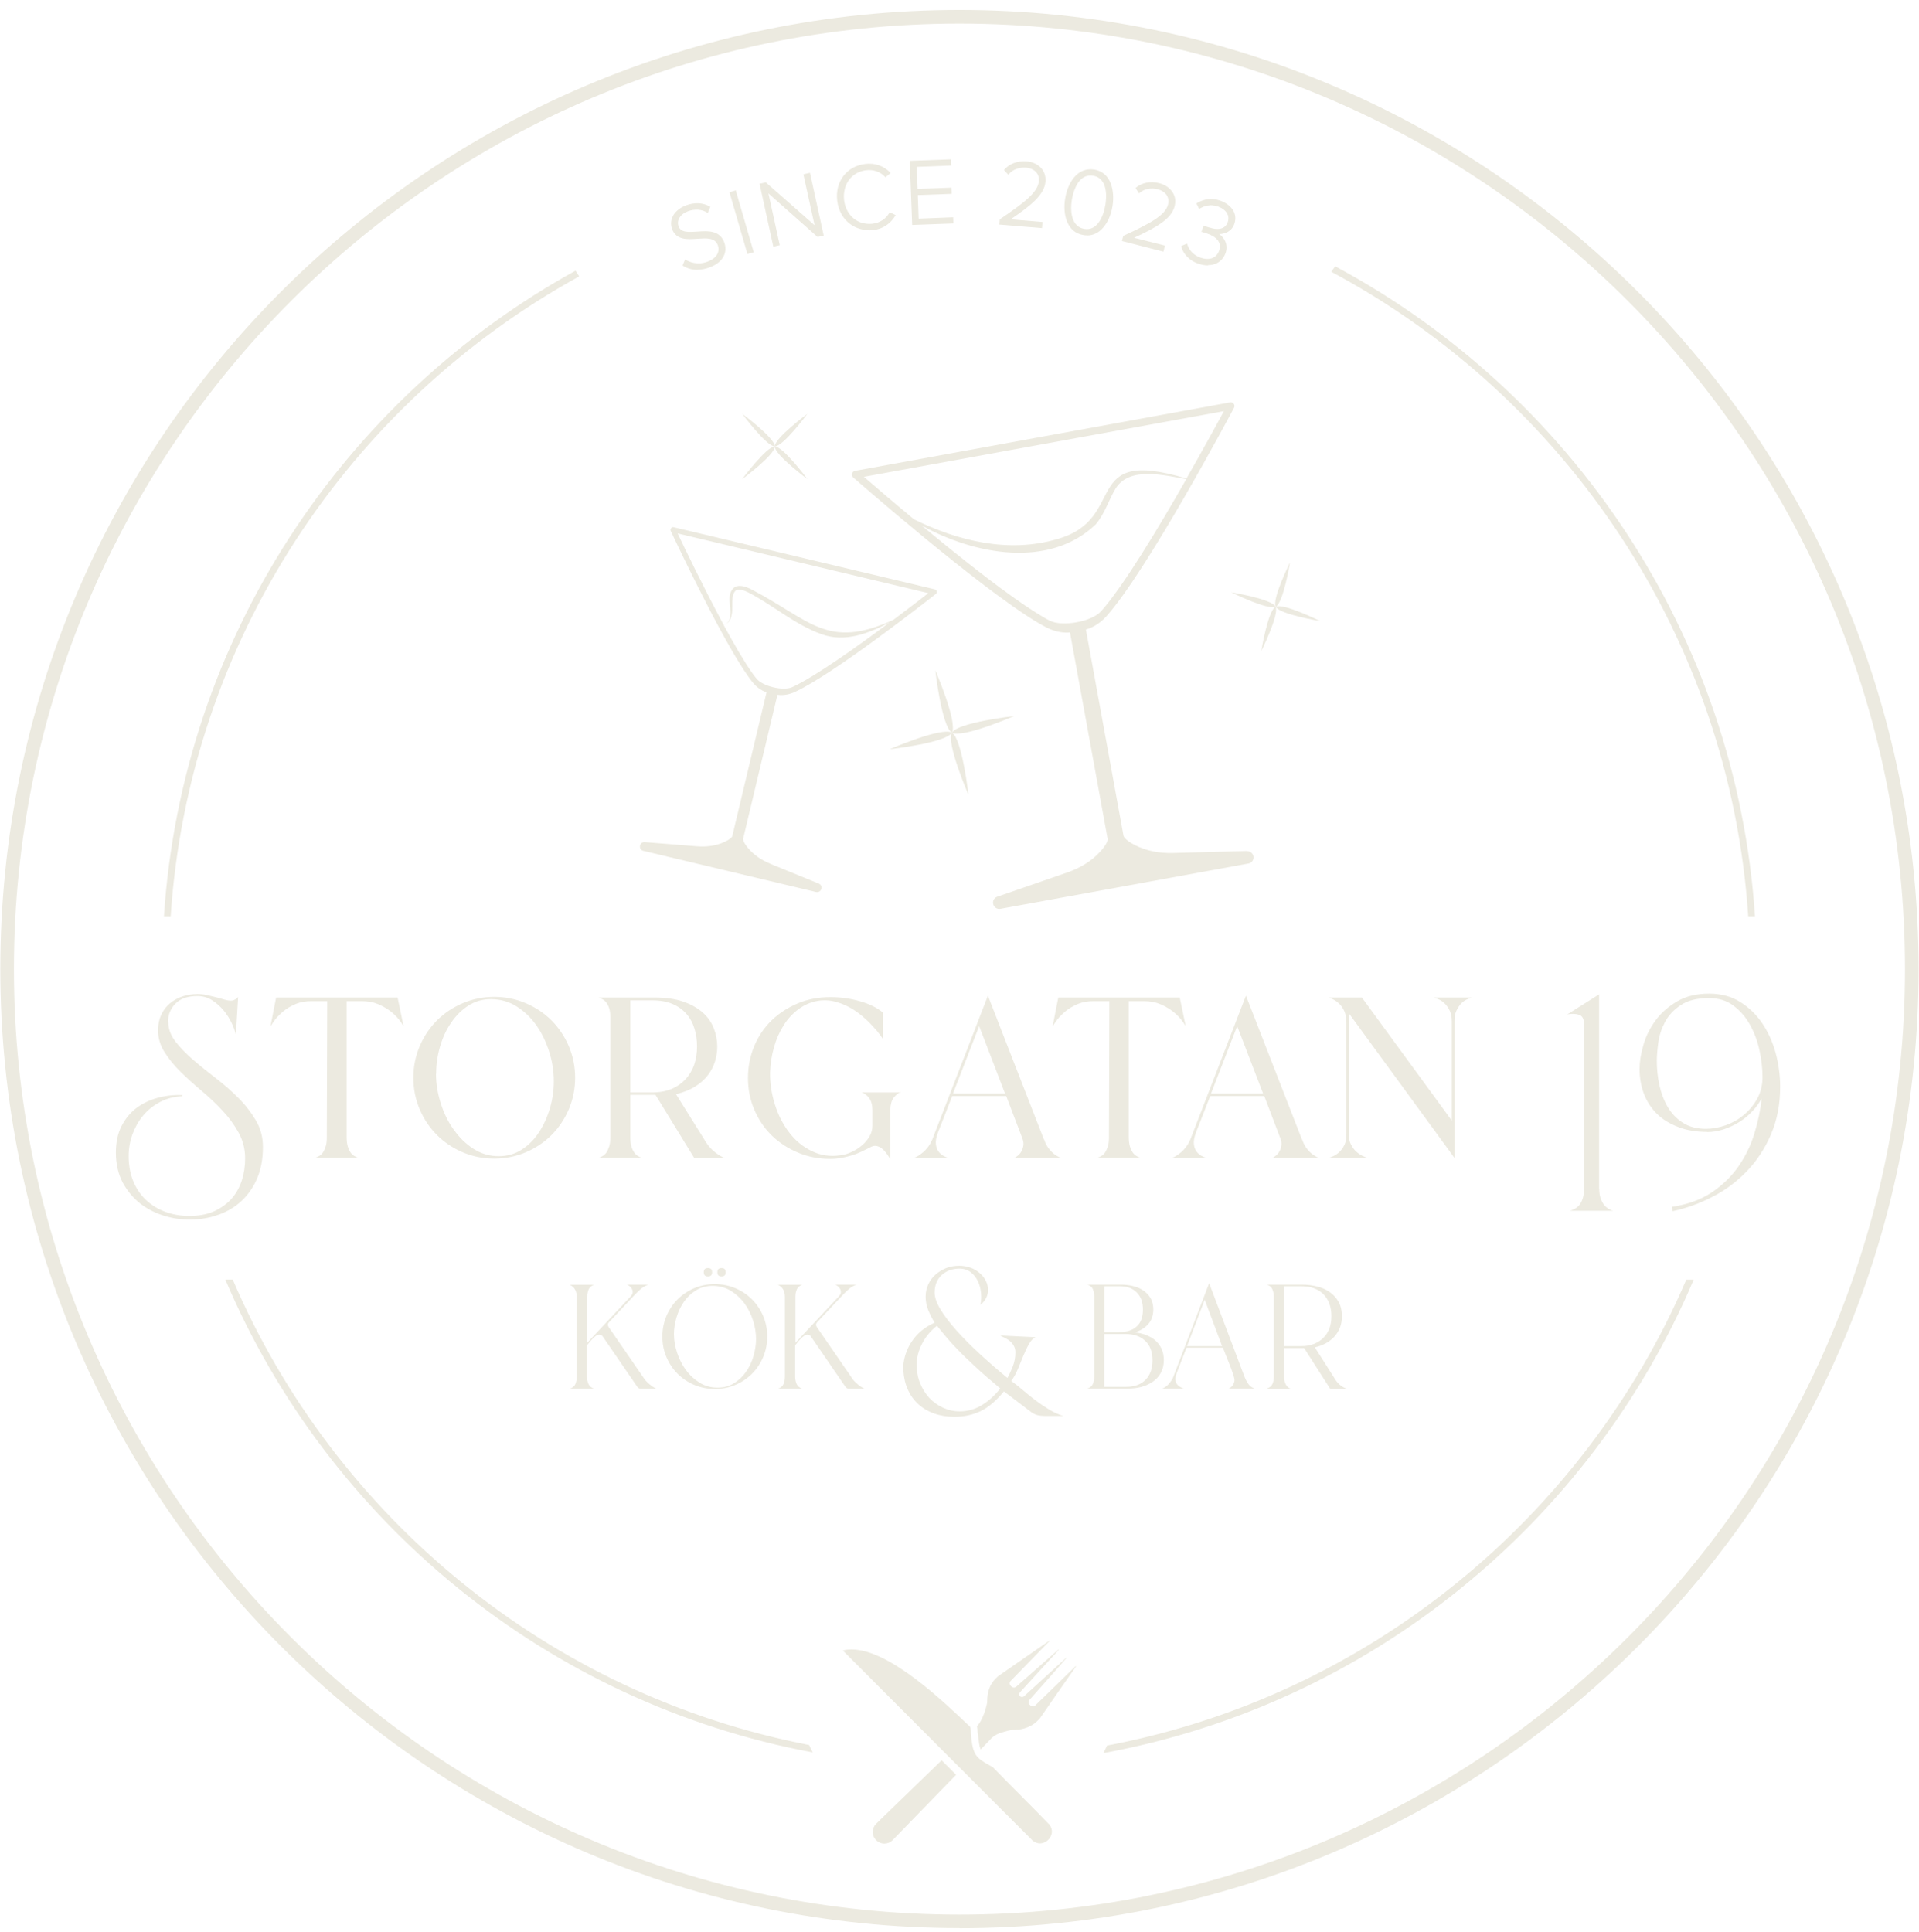 <svg width="147" height="148" viewBox="0 0 147 148" fill="none" xmlns="http://www.w3.org/2000/svg">
<path d="M73.496 147.699C32.986 147.699 0.023 114.737 0.023 74.226C0.023 33.715 32.986 0.764 73.496 0.764C114.007 0.764 146.969 33.726 146.969 74.237C146.969 114.747 114.007 147.709 73.496 147.709V147.699ZM73.496 1.807C33.564 1.807 1.066 34.294 1.066 74.237C1.066 114.179 33.553 146.666 73.496 146.666C113.439 146.666 145.926 114.179 145.926 74.237C145.926 34.294 113.439 1.807 73.496 1.807Z" fill="#ECEAE0"/>
<path d="M74.908 132.798C74.929 132.984 74.95 133.169 74.981 133.355V133.386C75.011 133.665 75.053 133.861 75.125 134.016L75.9 133.211C76.199 132.911 75.507 133.603 75.807 133.304C76.013 133.056 76.282 132.88 76.581 132.767C76.994 132.643 77.345 132.509 77.769 132.509C78.388 132.509 79.101 132.24 79.524 131.775C79.576 131.734 79.689 131.59 79.689 131.59C80.175 130.887 81.961 128.306 82.426 127.655V127.624L82.364 127.665L79.287 130.66C79.142 130.774 78.977 130.712 78.863 130.578C78.76 130.474 78.76 130.319 78.863 130.216C79.276 129.762 81.269 127.5 81.713 126.994L81.693 126.974L78.46 129.927C78.368 130.02 78.233 130.02 78.13 129.948C78.058 129.844 78.058 129.71 78.151 129.617L81.104 126.385C81.104 126.385 81.084 126.364 81.073 126.364C80.557 126.819 78.316 128.791 77.851 129.204C77.748 129.297 77.593 129.297 77.49 129.204C77.356 129.101 77.283 128.936 77.407 128.781L80.402 125.703L80.443 125.662H80.412C79.782 126.096 77.17 127.913 76.478 128.388C76.478 128.388 76.333 128.512 76.292 128.564C75.796 129.018 75.621 129.689 75.621 130.34C75.621 130.371 75.621 130.392 75.621 130.423C75.528 130.898 75.259 131.796 74.867 132.199L74.836 132.23C74.877 132.385 74.888 132.56 74.888 132.736C74.888 132.767 74.888 132.798 74.888 132.818L74.908 132.798Z" fill="#ECEAE0"/>
<path d="M72.123 134.853L67.125 139.696C67.125 139.696 67.125 139.696 67.115 139.707C66.764 140.058 66.764 140.615 67.115 140.966C67.466 141.317 68.024 141.317 68.375 140.966C68.375 140.966 68.375 140.956 68.385 140.956L73.239 135.958L72.949 135.669L72.123 134.843V134.853Z" fill="#ECEAE0"/>
<path d="M80.3 139.695C80.3 139.695 80.3 139.695 80.3 139.685C78.989 138.322 77.378 136.742 76.056 135.379C75.096 134.821 74.59 134.666 74.445 133.427C74.414 133.231 74.393 133.035 74.373 132.839C74.373 132.735 74.373 132.353 74.311 132.281C72.411 130.484 68.177 126.354 65.234 126.354C64.996 126.354 64.779 126.374 64.562 126.436C64.562 126.436 69.22 131.114 72.101 133.995L73.361 135.255C74.362 136.257 78.39 140.294 79.04 140.934C79.04 140.934 79.04 140.934 79.04 140.945C79.236 141.131 79.453 141.213 79.66 141.213C80.352 141.213 80.94 140.325 80.31 139.685L80.3 139.695Z" fill="#ECEAE0"/>
<path d="M45.533 98.41C45.316 98.482 45.172 98.596 45.099 98.761C45.027 98.927 44.986 99.112 44.986 99.319V102.861L48.311 99.309C48.352 99.257 48.393 99.205 48.424 99.154C48.455 99.102 48.466 99.04 48.466 98.968C48.466 98.844 48.414 98.72 48.321 98.617C48.228 98.513 48.125 98.441 48.011 98.41H49.674C49.457 98.482 49.25 98.596 49.054 98.772C48.858 98.947 48.693 99.112 48.538 99.278L46.648 101.291C46.596 101.343 46.566 101.405 46.566 101.487C46.566 101.539 46.586 101.601 46.627 101.663L49.343 105.608C49.385 105.68 49.447 105.752 49.529 105.835C49.612 105.918 49.694 105.99 49.777 106.062C49.86 106.134 49.953 106.196 50.046 106.258C50.139 106.32 50.221 106.362 50.304 106.382H49.075C48.972 106.382 48.889 106.331 48.817 106.238L46.173 102.386C46.111 102.283 46.018 102.241 45.884 102.241C45.812 102.241 45.739 102.272 45.647 102.334C45.553 102.396 45.471 102.479 45.388 102.561C45.306 102.644 45.223 102.737 45.151 102.83C45.078 102.923 45.017 102.995 44.965 103.047V105.453C44.965 105.67 45.006 105.856 45.078 106.021C45.151 106.186 45.295 106.31 45.512 106.382H43.643C43.86 106.31 44.005 106.196 44.077 106.021C44.149 105.845 44.18 105.659 44.18 105.453V99.329C44.18 99.236 44.17 99.143 44.149 99.05C44.129 98.957 44.097 98.865 44.046 98.782C44.005 98.699 43.943 98.627 43.87 98.565C43.798 98.503 43.726 98.451 43.633 98.421H45.502L45.533 98.41Z" fill="#ECEAE0"/>
<path d="M50.738 102.386C50.738 101.829 50.842 101.313 51.048 100.817C51.255 100.332 51.544 99.898 51.905 99.536C52.267 99.175 52.7 98.886 53.186 98.679C53.671 98.473 54.198 98.37 54.755 98.37C55.313 98.37 55.829 98.473 56.325 98.679C56.81 98.886 57.244 99.175 57.605 99.536C57.967 99.898 58.256 100.332 58.462 100.817C58.669 101.302 58.772 101.829 58.772 102.386C58.772 102.944 58.669 103.46 58.462 103.956C58.256 104.441 57.967 104.875 57.605 105.237C57.244 105.598 56.81 105.887 56.325 106.094C55.84 106.3 55.313 106.403 54.755 106.403C54.198 106.403 53.681 106.3 53.186 106.094C52.7 105.887 52.267 105.598 51.905 105.237C51.544 104.875 51.255 104.441 51.048 103.956C50.842 103.471 50.738 102.944 50.738 102.386ZM54.972 106.3C55.447 106.3 55.87 106.187 56.232 105.959C56.593 105.732 56.903 105.443 57.151 105.082C57.399 104.72 57.595 104.318 57.719 103.884C57.843 103.44 57.915 103.016 57.915 102.593C57.915 102.128 57.843 101.653 57.688 101.168C57.533 100.683 57.316 100.239 57.027 99.846C56.738 99.454 56.387 99.134 55.974 98.876C55.561 98.628 55.096 98.504 54.58 98.504C54.105 98.504 53.692 98.617 53.32 98.844C52.948 99.072 52.638 99.361 52.391 99.722C52.143 100.084 51.947 100.486 51.823 100.92C51.699 101.354 51.626 101.788 51.626 102.201C51.626 102.655 51.709 103.13 51.864 103.615C52.019 104.101 52.246 104.545 52.535 104.937C52.824 105.34 53.175 105.66 53.588 105.918C54.001 106.176 54.456 106.3 54.962 106.3H54.972ZM53.908 97.461C53.908 97.244 54.012 97.141 54.229 97.141C54.446 97.141 54.549 97.244 54.549 97.461C54.549 97.678 54.446 97.781 54.229 97.781C54.012 97.781 53.908 97.678 53.908 97.461ZM55.272 97.141C55.489 97.141 55.592 97.244 55.592 97.461C55.592 97.678 55.489 97.781 55.272 97.781C55.055 97.781 54.952 97.678 54.952 97.461C54.952 97.244 55.055 97.141 55.272 97.141Z" fill="#ECEAE0"/>
<path d="M61.478 98.41C61.261 98.482 61.117 98.596 61.044 98.761C60.972 98.927 60.931 99.112 60.931 99.319V102.861L64.256 99.309C64.297 99.257 64.339 99.205 64.37 99.154C64.401 99.102 64.411 99.04 64.411 98.968C64.411 98.844 64.359 98.72 64.266 98.617C64.173 98.513 64.07 98.441 63.956 98.41H65.619C65.402 98.482 65.196 98.596 64.999 98.772C64.803 98.947 64.638 99.112 64.483 99.278L62.593 101.291C62.542 101.343 62.511 101.405 62.511 101.487C62.511 101.539 62.532 101.601 62.573 101.663L65.289 105.608C65.33 105.68 65.392 105.752 65.475 105.835C65.557 105.918 65.64 105.99 65.722 106.062C65.805 106.134 65.898 106.196 65.991 106.258C66.084 106.32 66.166 106.362 66.249 106.382H65.02C64.917 106.382 64.834 106.331 64.762 106.238L62.118 102.386C62.056 102.283 61.964 102.241 61.829 102.241C61.757 102.241 61.685 102.272 61.592 102.334C61.499 102.396 61.416 102.479 61.334 102.561C61.251 102.644 61.168 102.737 61.096 102.83C61.024 102.923 60.962 102.995 60.91 103.047V105.453C60.91 105.67 60.952 105.856 61.024 106.021C61.096 106.186 61.241 106.31 61.458 106.382H59.589C59.805 106.31 59.95 106.196 60.022 106.021C60.094 105.845 60.125 105.659 60.125 105.453V99.329C60.125 99.236 60.115 99.143 60.094 99.05C60.074 98.957 60.043 98.865 59.991 98.782C59.95 98.699 59.888 98.627 59.816 98.565C59.743 98.503 59.671 98.451 59.578 98.421H61.447L61.478 98.41Z" fill="#ECEAE0"/>
<path d="M69.18 104.958C69.18 104.162 69.397 103.45 69.82 102.799C70.243 102.149 70.842 101.653 71.596 101.323C71.421 101.054 71.266 100.744 71.121 100.404C70.977 100.063 70.904 99.701 70.904 99.319C70.904 98.978 70.977 98.669 71.111 98.38C71.245 98.09 71.431 97.843 71.668 97.636C71.906 97.43 72.174 97.264 72.484 97.14C72.794 97.016 73.135 96.965 73.496 96.965C73.785 96.965 74.064 97.016 74.333 97.109C74.601 97.202 74.828 97.337 75.035 97.512C75.241 97.688 75.396 97.874 75.51 98.111C75.634 98.338 75.685 98.576 75.685 98.824C75.685 99.02 75.644 99.216 75.551 99.412C75.458 99.608 75.314 99.784 75.107 99.949C75.159 99.67 75.179 99.371 75.148 99.051C75.117 98.731 75.045 98.431 74.911 98.152C74.777 97.874 74.601 97.646 74.364 97.46C74.126 97.275 73.837 97.182 73.496 97.182C72.959 97.182 72.505 97.347 72.143 97.667C71.782 97.998 71.596 98.442 71.596 99.02C71.596 99.392 71.751 99.825 72.05 100.321C72.35 100.817 72.763 101.354 73.279 101.932C73.796 102.51 74.384 103.099 75.055 103.718C75.727 104.338 76.429 104.947 77.172 105.556C77.307 105.329 77.43 105.04 77.575 104.699C77.709 104.359 77.782 103.997 77.782 103.615C77.782 103.429 77.751 103.264 77.678 103.13C77.606 102.985 77.513 102.872 77.4 102.768C77.286 102.665 77.162 102.582 77.017 102.51C76.873 102.438 76.739 102.376 76.615 102.304L79.331 102.438C79.134 102.52 78.959 102.706 78.814 102.975C78.659 103.243 78.515 103.553 78.381 103.884C78.246 104.224 78.102 104.565 77.957 104.906C77.813 105.257 77.647 105.546 77.462 105.784C77.771 106.011 78.091 106.259 78.401 106.527C78.711 106.796 79.031 107.054 79.362 107.302C79.692 107.549 80.033 107.777 80.374 107.983C80.714 108.19 81.076 108.355 81.448 108.469H80.012C79.837 108.469 79.671 108.448 79.506 108.417C79.341 108.376 79.176 108.303 79 108.179L76.904 106.589C76.315 107.302 75.727 107.808 75.128 108.097C74.529 108.386 73.858 108.53 73.114 108.53C72.536 108.53 72.019 108.448 71.555 108.283C71.09 108.117 70.687 107.88 70.347 107.57C70.006 107.26 69.737 106.889 69.541 106.455C69.345 106.021 69.231 105.536 69.2 104.989L69.18 104.958ZM70.223 104.586C70.223 105.071 70.305 105.536 70.481 105.959C70.656 106.393 70.894 106.765 71.183 107.085C71.483 107.405 71.834 107.653 72.236 107.839C72.639 108.024 73.062 108.117 73.517 108.117C74.126 108.117 74.684 107.963 75.21 107.642C75.737 107.322 76.202 106.899 76.625 106.362C75.882 105.742 75.241 105.195 74.715 104.699C74.188 104.214 73.734 103.78 73.362 103.388C72.99 103.006 72.68 102.665 72.433 102.366C72.185 102.066 71.968 101.798 71.772 101.56C71.286 101.942 70.904 102.397 70.625 102.944C70.347 103.491 70.212 104.028 70.212 104.586H70.223Z" fill="#ECEAE0"/>
<path d="M83.285 106.372C83.502 106.31 83.647 106.186 83.719 106.01C83.791 105.825 83.822 105.639 83.822 105.442V99.319C83.822 99.123 83.781 98.937 83.719 98.761C83.647 98.586 83.502 98.472 83.285 98.41H85.867C86.166 98.41 86.466 98.441 86.765 98.513C87.065 98.586 87.323 98.689 87.56 98.844C87.798 98.999 87.984 99.195 88.128 99.433C88.273 99.67 88.345 99.969 88.345 100.321C88.345 100.765 88.211 101.147 87.942 101.446C87.674 101.746 87.333 101.952 86.91 102.066C87.219 102.097 87.509 102.159 87.777 102.262C88.046 102.365 88.283 102.499 88.49 102.675C88.696 102.851 88.851 103.067 88.975 103.315C89.089 103.573 89.151 103.863 89.151 104.193C89.151 104.585 89.068 104.906 88.913 105.184C88.758 105.463 88.552 105.68 88.293 105.856C88.035 106.031 87.746 106.155 87.426 106.248C87.096 106.331 86.765 106.372 86.424 106.372H83.285ZM85.763 102.045C86.321 102.045 86.755 101.901 87.075 101.611C87.395 101.322 87.55 100.889 87.55 100.321C87.55 99.753 87.395 99.34 87.085 99.019C86.775 98.699 86.352 98.534 85.794 98.534H84.597V102.055H85.753L85.763 102.045ZM84.597 106.238H86.28C86.92 106.238 87.405 106.052 87.757 105.69C88.108 105.329 88.283 104.833 88.283 104.203C88.283 103.573 88.097 103.057 87.725 102.716C87.354 102.365 86.848 102.19 86.207 102.19H84.586V106.238H84.597Z" fill="#ECEAE0"/>
<path d="M89.03 106.372C89.205 106.31 89.371 106.197 89.525 106.021C89.68 105.846 89.794 105.68 89.866 105.505L92.624 98.297L95.339 105.484C95.412 105.67 95.504 105.846 95.629 106.021C95.752 106.197 95.918 106.31 96.114 106.372H94.111C94.234 106.331 94.348 106.238 94.431 106.114C94.513 105.99 94.565 105.856 94.565 105.711C94.565 105.629 94.523 105.474 94.451 105.247C94.379 105.019 94.286 104.772 94.183 104.513C94.079 104.255 93.976 103.997 93.883 103.76C93.79 103.522 93.718 103.347 93.677 103.243H90.889L90.145 105.164C90.114 105.236 90.094 105.319 90.073 105.401C90.052 105.484 90.042 105.567 90.042 105.649C90.042 105.846 90.104 106 90.228 106.114C90.352 106.228 90.507 106.321 90.682 106.372H89.019H89.03ZM93.615 103.119L92.283 99.567L90.93 103.119H93.615Z" fill="#ECEAE0"/>
<path d="M97.042 106.372C97.258 106.3 97.403 106.186 97.475 106.01C97.548 105.835 97.579 105.649 97.579 105.442V99.319C97.579 99.123 97.537 98.937 97.465 98.761C97.393 98.586 97.248 98.472 97.031 98.41H99.727C100.119 98.41 100.491 98.451 100.862 98.544C101.234 98.627 101.554 98.772 101.843 98.968C102.133 99.164 102.36 99.412 102.535 99.722C102.711 100.031 102.793 100.403 102.793 100.847C102.793 101.167 102.742 101.456 102.639 101.715C102.535 101.973 102.38 102.21 102.205 102.407C102.019 102.603 101.792 102.768 101.544 102.912C101.286 103.047 101.007 103.15 100.718 103.212L102.329 105.742C102.432 105.897 102.556 106.021 102.7 106.134C102.845 106.248 103.01 106.331 103.176 106.403H101.905L99.902 103.274H98.363V105.494C98.363 105.69 98.405 105.876 98.487 106.041C98.57 106.217 98.704 106.331 98.911 106.403H97.042V106.372ZM98.363 103.119H99.695C100.047 103.119 100.356 103.067 100.646 102.954C100.924 102.84 101.162 102.696 101.368 102.489C101.575 102.293 101.719 102.055 101.833 101.777C101.936 101.498 101.988 101.178 101.988 100.827C101.988 100.114 101.781 99.556 101.379 99.143C100.976 98.741 100.408 98.534 99.695 98.534H98.363V103.109V103.119Z" fill="#ECEAE0"/>
<path d="M12.892 78.274C12.892 78.8 13.068 79.296 13.429 79.771C13.79 80.236 14.234 80.701 14.771 81.165C15.308 81.63 15.887 82.094 16.517 82.58C17.146 83.055 17.725 83.571 18.262 84.108C18.799 84.645 19.243 85.223 19.604 85.833C19.966 86.452 20.141 87.124 20.141 87.857C20.141 88.796 19.986 89.602 19.687 90.294C19.387 90.986 18.985 91.543 18.499 91.998C18.014 92.452 17.456 92.782 16.837 93.02C16.217 93.247 15.587 93.381 14.957 93.412C14.183 93.464 13.439 93.381 12.706 93.175C11.983 92.968 11.333 92.648 10.765 92.215C10.197 91.77 9.742 91.223 9.391 90.573C9.051 89.912 8.875 89.158 8.875 88.29C8.875 87.506 9.02 86.834 9.309 86.266C9.598 85.698 9.98 85.234 10.445 84.883C10.909 84.532 11.467 84.263 12.076 84.098C12.685 83.933 13.315 83.86 13.966 83.891L13.945 83.974C13.315 84.005 12.747 84.16 12.241 84.428C11.735 84.697 11.312 85.038 10.961 85.461C10.61 85.884 10.341 86.359 10.145 86.896C9.949 87.433 9.856 87.981 9.856 88.559C9.856 89.323 9.99 89.994 10.248 90.583C10.507 91.171 10.868 91.657 11.312 92.039C11.756 92.421 12.272 92.71 12.851 92.896C13.429 93.082 14.038 93.165 14.689 93.144C15.391 93.123 16 92.989 16.506 92.741C17.012 92.493 17.436 92.173 17.776 91.781C18.117 91.378 18.365 90.924 18.53 90.407C18.695 89.891 18.778 89.323 18.778 88.734C18.778 88.022 18.613 87.371 18.282 86.772C17.952 86.174 17.549 85.616 17.054 85.089C16.558 84.552 16.021 84.046 15.443 83.561C14.864 83.076 14.327 82.59 13.832 82.105C13.336 81.62 12.933 81.114 12.603 80.597C12.272 80.081 12.107 79.513 12.107 78.924C12.107 78.48 12.19 78.088 12.345 77.747C12.5 77.406 12.716 77.117 12.995 76.88C13.274 76.642 13.594 76.456 13.966 76.332C14.338 76.208 14.73 76.147 15.153 76.147C15.391 76.147 15.629 76.177 15.866 76.229C16.104 76.281 16.341 76.343 16.558 76.394C16.785 76.456 16.992 76.508 17.188 76.57C17.384 76.632 17.56 76.653 17.694 76.653C17.787 76.653 17.88 76.632 17.973 76.58C18.066 76.539 18.159 76.467 18.241 76.374L18.066 79.286C18.014 79.017 17.911 78.707 17.745 78.367C17.58 78.026 17.374 77.695 17.126 77.396C16.878 77.097 16.578 76.838 16.248 76.621C15.918 76.415 15.546 76.301 15.133 76.301C14.4 76.301 13.832 76.487 13.45 76.869C13.068 77.251 12.871 77.726 12.871 78.305L12.892 78.274Z" fill="#ECEAE0"/>
<path d="M25.076 76.694H23.899C23.445 76.683 23.032 76.756 22.671 76.9C22.309 77.055 21.989 77.231 21.731 77.448C21.473 77.665 21.256 77.871 21.08 78.098C20.915 78.325 20.791 78.501 20.719 78.625L21.152 76.415H30.457L30.911 78.604C30.839 78.48 30.725 78.305 30.55 78.088C30.374 77.871 30.168 77.665 29.899 77.458C29.631 77.251 29.321 77.076 28.959 76.921C28.598 76.766 28.185 76.694 27.73 76.694H26.553V87.103C26.553 87.382 26.584 87.619 26.636 87.805C26.687 87.991 26.76 88.146 26.842 88.27C26.925 88.394 27.028 88.487 27.131 88.549C27.235 88.611 27.338 88.662 27.452 88.693H24.137C24.24 88.662 24.354 88.611 24.457 88.549C24.57 88.487 24.663 88.394 24.746 88.27C24.829 88.146 24.891 87.991 24.953 87.805C25.015 87.619 25.035 87.382 25.035 87.103L25.066 76.694H25.076Z" fill="#ECEAE0"/>
<path d="M37.86 76.363C38.717 76.363 39.523 76.528 40.276 76.849C41.03 77.169 41.691 77.613 42.249 78.17C42.806 78.728 43.25 79.389 43.571 80.143C43.891 80.897 44.056 81.702 44.056 82.559C44.056 83.416 43.891 84.222 43.571 84.976C43.25 85.729 42.806 86.39 42.249 86.948C41.691 87.505 41.03 87.95 40.276 88.27C39.523 88.59 38.717 88.755 37.86 88.755C37.003 88.755 36.197 88.59 35.444 88.27C34.69 87.95 34.029 87.505 33.471 86.948C32.914 86.39 32.469 85.729 32.149 84.976C31.829 84.222 31.664 83.416 31.664 82.559C31.664 81.702 31.829 80.897 32.149 80.143C32.469 79.389 32.914 78.728 33.471 78.17C34.029 77.613 34.69 77.169 35.444 76.849C36.197 76.528 37.003 76.363 37.86 76.363ZM33.399 82.26C33.399 83.013 33.523 83.757 33.76 84.511C33.998 85.265 34.328 85.946 34.762 86.545C35.196 87.144 35.691 87.64 36.28 88.011C36.869 88.383 37.498 88.569 38.19 88.569C38.882 88.569 39.43 88.404 39.956 88.073C40.472 87.743 40.917 87.299 41.278 86.752C41.639 86.204 41.918 85.595 42.125 84.903C42.331 84.211 42.424 83.53 42.424 82.838C42.424 82.074 42.311 81.32 42.073 80.576C41.836 79.833 41.516 79.151 41.092 78.552C40.669 77.954 40.163 77.468 39.574 77.097C38.986 76.725 38.325 76.539 37.602 76.539C36.972 76.539 36.394 76.704 35.877 77.034C35.361 77.365 34.917 77.809 34.556 78.346C34.184 78.883 33.905 79.492 33.709 80.174C33.513 80.855 33.409 81.547 33.409 82.249L33.399 82.26Z" fill="#ECEAE0"/>
<path d="M53.177 88.704L50.213 83.871H48.282V87.134C48.282 87.402 48.313 87.63 48.365 87.816C48.416 88.001 48.489 88.146 48.571 88.27C48.654 88.394 48.747 88.487 48.85 88.549C48.953 88.611 49.057 88.662 49.17 88.693H45.855C45.959 88.662 46.072 88.611 46.176 88.549C46.279 88.487 46.382 88.394 46.465 88.27C46.547 88.146 46.609 87.991 46.671 87.805C46.723 87.619 46.754 87.382 46.754 87.103V77.933C46.754 77.665 46.723 77.437 46.671 77.262C46.62 77.086 46.547 76.942 46.465 76.828C46.382 76.715 46.289 76.622 46.176 76.56C46.062 76.498 45.959 76.446 45.855 76.415H50.12C50.998 76.415 51.742 76.518 52.351 76.735C52.96 76.942 53.456 77.231 53.848 77.582C54.241 77.933 54.509 78.336 54.685 78.79C54.86 79.245 54.943 79.699 54.943 80.164C54.943 80.535 54.891 80.917 54.778 81.289C54.664 81.661 54.488 82.012 54.241 82.342C53.993 82.673 53.673 82.962 53.27 83.22C52.867 83.478 52.371 83.675 51.783 83.819L54.086 87.506C54.179 87.661 54.282 87.795 54.406 87.929C54.519 88.053 54.654 88.177 54.788 88.28C54.922 88.383 55.056 88.476 55.18 88.549C55.304 88.621 55.428 88.683 55.531 88.714H53.198L53.177 88.704ZM49.965 83.685C50.523 83.685 51.019 83.592 51.442 83.416C51.865 83.241 52.217 82.983 52.516 82.673C52.805 82.353 53.032 81.981 53.177 81.558C53.322 81.134 53.394 80.669 53.394 80.164C53.394 79.658 53.332 79.234 53.198 78.8C53.074 78.377 52.867 77.995 52.588 77.675C52.309 77.355 51.958 77.097 51.525 76.911C51.091 76.725 50.575 76.632 49.965 76.632H48.282V83.685H49.965Z" fill="#ECEAE0"/>
<path d="M69.017 83.654C68.811 83.726 68.625 83.871 68.46 84.087C68.295 84.304 68.212 84.614 68.202 85.006V88.796C68.129 88.683 68.047 88.548 67.944 88.404C67.84 88.259 67.727 88.125 67.603 88.022C67.479 87.908 67.344 87.836 67.179 87.794C67.014 87.753 66.859 87.784 66.684 87.877C66.436 88.001 66.198 88.125 65.951 88.239C65.713 88.352 65.465 88.445 65.217 88.517C64.969 88.59 64.711 88.652 64.453 88.703C64.195 88.745 63.906 88.776 63.606 88.776C62.729 88.776 61.903 88.621 61.138 88.3C60.374 87.98 59.703 87.547 59.135 86.999C58.567 86.452 58.123 85.791 57.792 85.037C57.462 84.273 57.297 83.457 57.297 82.58C57.297 81.702 57.462 80.886 57.782 80.122C58.102 79.358 58.546 78.707 59.114 78.16C59.682 77.613 60.353 77.179 61.118 76.859C61.882 76.539 62.708 76.384 63.606 76.384C64.381 76.384 65.135 76.487 65.858 76.694C66.591 76.9 67.179 77.189 67.623 77.561V79.564C67.334 79.141 66.993 78.738 66.622 78.367C66.25 77.984 65.847 77.654 65.424 77.375C65 77.096 64.546 76.89 64.071 76.755C63.596 76.621 63.121 76.59 62.636 76.673C62.099 76.766 61.603 76.983 61.159 77.313C60.715 77.644 60.333 78.057 60.023 78.552C59.713 79.048 59.465 79.595 59.29 80.225C59.114 80.845 59.011 81.485 58.99 82.156C58.98 82.962 59.094 83.767 59.352 84.583C59.6 85.388 59.961 86.101 60.436 86.731C60.911 87.361 61.479 87.836 62.161 88.166C62.832 88.507 63.575 88.621 64.401 88.497C64.67 88.466 64.949 88.383 65.228 88.249C65.506 88.125 65.765 87.96 66.012 87.753C66.26 87.547 66.446 87.32 66.601 87.061C66.756 86.803 66.828 86.524 66.828 86.225V85.068C66.828 84.655 66.746 84.346 66.58 84.118C66.415 83.891 66.219 83.747 66.002 83.685H69.007L69.017 83.654Z" fill="#ECEAE0"/>
<path d="M79.973 87.268C80.045 87.475 80.127 87.671 80.231 87.826C80.334 87.991 80.448 88.125 80.572 88.249C80.695 88.373 80.819 88.466 80.943 88.538C81.067 88.611 81.181 88.673 81.284 88.704H77.67C77.773 88.673 77.887 88.6 77.99 88.507C78.103 88.414 78.196 88.301 78.258 88.167C78.331 88.032 78.372 87.888 78.393 87.733C78.413 87.578 78.393 87.413 78.331 87.248L77.081 83.964H72.94L71.835 86.793C71.711 87.144 71.66 87.433 71.691 87.661C71.722 87.888 71.784 88.074 71.897 88.218C72.001 88.363 72.135 88.466 72.279 88.549C72.434 88.621 72.558 88.683 72.661 88.714H69.977C70.08 88.683 70.193 88.621 70.328 88.549C70.452 88.476 70.586 88.373 70.71 88.27C70.834 88.167 70.968 88.022 71.092 87.857C71.216 87.692 71.319 87.506 71.412 87.299L75.677 76.27L79.962 87.278L79.973 87.268ZM76.988 83.767L75.006 78.604L73.002 83.767H76.988Z" fill="#ECEAE0"/>
<path d="M84.991 76.694H83.813C83.359 76.683 82.946 76.756 82.585 76.9C82.223 77.055 81.903 77.231 81.645 77.448C81.387 77.665 81.17 77.871 80.994 78.098C80.829 78.325 80.705 78.501 80.633 78.625L81.067 76.415H90.371L90.825 78.604C90.753 78.48 90.639 78.305 90.464 78.088C90.288 77.871 90.082 77.665 89.813 77.458C89.545 77.251 89.235 77.076 88.873 76.921C88.512 76.766 88.099 76.694 87.644 76.694H86.467V87.103C86.467 87.382 86.498 87.619 86.55 87.805C86.602 87.991 86.674 88.146 86.756 88.27C86.839 88.394 86.942 88.487 87.046 88.549C87.149 88.611 87.252 88.662 87.366 88.693H84.051C84.154 88.662 84.268 88.611 84.371 88.549C84.485 88.487 84.578 88.394 84.66 88.27C84.743 88.146 84.805 87.991 84.867 87.805C84.929 87.619 84.949 87.382 84.949 87.103L84.98 76.694H84.991Z" fill="#ECEAE0"/>
<path d="M99.738 87.268C99.811 87.475 99.893 87.671 99.996 87.826C100.1 87.991 100.213 88.125 100.337 88.249C100.461 88.373 100.585 88.466 100.709 88.538C100.833 88.611 100.946 88.673 101.05 88.704H97.435C97.539 88.673 97.652 88.6 97.755 88.507C97.869 88.414 97.962 88.301 98.024 88.167C98.096 88.032 98.138 87.888 98.158 87.733C98.179 87.578 98.158 87.413 98.096 87.248L96.847 83.964H92.706L91.601 86.793C91.477 87.144 91.425 87.433 91.456 87.661C91.487 87.888 91.549 88.074 91.663 88.218C91.766 88.363 91.9 88.466 92.045 88.549C92.2 88.621 92.324 88.683 92.427 88.714H89.742C89.846 88.683 89.959 88.621 90.093 88.549C90.217 88.476 90.351 88.373 90.475 88.27C90.599 88.167 90.734 88.022 90.857 87.857C90.981 87.692 91.085 87.506 91.178 87.299L95.442 76.27L99.728 87.278L99.738 87.268ZM96.754 83.767L94.771 78.604L92.768 83.767H96.754Z" fill="#ECEAE0"/>
<path d="M112.73 76.415C112.627 76.446 112.492 76.498 112.348 76.57C112.193 76.642 112.048 76.746 111.914 76.89C111.78 77.035 111.666 77.21 111.563 77.427C111.46 77.644 111.418 77.912 111.418 78.243V88.704L103.343 77.644L103.322 86.876C103.322 87.196 103.374 87.454 103.488 87.671C103.601 87.888 103.725 88.063 103.88 88.208C104.035 88.352 104.19 88.456 104.355 88.538C104.52 88.611 104.655 88.673 104.758 88.704H101.773C101.877 88.673 102.011 88.621 102.166 88.549C102.321 88.476 102.476 88.373 102.62 88.228C102.765 88.084 102.889 87.908 102.992 87.692C103.095 87.475 103.137 87.206 103.137 86.876V78.325C103.137 77.995 103.085 77.716 102.992 77.489C102.889 77.262 102.775 77.076 102.631 76.931C102.486 76.787 102.341 76.673 102.186 76.591C102.032 76.508 101.897 76.446 101.794 76.415H104.324L111.212 85.843V78.243C111.212 77.912 111.16 77.644 111.057 77.427C110.954 77.21 110.83 77.035 110.685 76.89C110.541 76.746 110.396 76.642 110.241 76.57C110.086 76.498 109.952 76.446 109.849 76.415H112.75H112.73Z" fill="#ECEAE0"/>
<path d="M52.503 19.95C52.916 20.187 53.504 20.342 54.155 20.105C55.084 19.774 55.167 19.165 55.033 18.773C54.806 18.132 54.134 18.174 53.443 18.225C52.658 18.277 51.821 18.349 51.522 17.513C51.264 16.769 51.759 16.067 52.585 15.778C53.257 15.54 53.855 15.592 54.351 15.871L54.196 16.253C53.732 15.974 53.205 15.964 52.689 16.139C52.079 16.356 51.749 16.862 51.925 17.348C52.11 17.884 52.74 17.843 53.411 17.791C54.217 17.74 55.105 17.678 55.435 18.607C55.642 19.186 55.497 20.022 54.279 20.456C53.535 20.724 52.854 20.621 52.358 20.322L52.503 19.939V19.95Z" fill="#ECEAE0"/>
<path d="M53.422 20.672C53.029 20.672 52.658 20.569 52.338 20.373L52.296 20.352V20.311L52.482 19.877L52.534 19.908C52.823 20.073 53.422 20.321 54.145 20.063C54.992 19.764 55.136 19.216 54.992 18.803C54.775 18.184 54.103 18.246 53.453 18.287H53.432C52.658 18.349 51.79 18.401 51.48 17.533C51.346 17.161 51.398 16.79 51.604 16.449C51.811 16.129 52.152 15.881 52.565 15.726C53.226 15.488 53.835 15.519 54.372 15.819L54.413 15.839L54.217 16.314L54.165 16.284C53.732 16.025 53.236 15.994 52.709 16.18C52.121 16.387 51.811 16.872 51.976 17.326C52.152 17.832 52.74 17.781 53.411 17.74C54.227 17.678 55.136 17.626 55.487 18.586C55.714 19.227 55.518 20.073 54.3 20.507C54 20.61 53.711 20.662 53.422 20.662V20.672ZM52.42 20.311C52.947 20.61 53.597 20.652 54.258 20.414C55.415 20.001 55.601 19.227 55.384 18.628C55.064 17.74 54.186 17.791 53.411 17.843C52.72 17.895 52.069 17.936 51.873 17.368C51.687 16.852 52.028 16.314 52.668 16.087C53.205 15.902 53.711 15.922 54.165 16.17L54.279 15.891C53.783 15.623 53.215 15.602 52.596 15.819C52.193 15.963 51.873 16.201 51.687 16.5C51.491 16.81 51.45 17.151 51.573 17.492C51.852 18.287 52.647 18.235 53.422 18.173H53.443C54.103 18.122 54.847 18.06 55.095 18.752C55.26 19.216 55.095 19.826 54.186 20.146C53.474 20.404 52.864 20.187 52.544 20.011L52.431 20.301L52.42 20.311Z" fill="#ECEAE0"/>
<path d="M55.941 14.766L56.334 14.652L57.666 19.289L57.273 19.402L55.941 14.766Z" fill="#ECEAE0"/>
<path d="M57.242 19.465V19.413L55.879 14.725L56.375 14.58V14.632L57.738 19.32L57.242 19.465ZM56.013 14.807L57.325 19.341L57.624 19.258L56.313 14.725L56.013 14.807Z" fill="#ECEAE0"/>
<path d="M58.782 14.672L59.67 18.741L59.267 18.823L58.234 14.115L58.647 14.022L62.479 17.388L61.601 13.381L62.004 13.299L63.036 18.008L62.644 18.09L58.792 14.672H58.782Z" fill="#ECEAE0"/>
<path d="M59.237 18.886L58.184 14.074L58.669 13.97L58.69 13.991L62.397 17.254L61.54 13.351L62.046 13.237L63.099 18.049L62.624 18.153L62.603 18.132L58.865 14.817L59.733 18.783L59.227 18.896L59.237 18.886ZM58.307 14.156L59.319 18.762L59.619 18.7L58.71 14.528L58.834 14.631L62.665 18.029L62.985 17.956L61.973 13.351L61.674 13.413L62.572 17.523L58.648 14.074L58.318 14.146L58.307 14.156Z" fill="#ECEAE0"/>
<path d="M64.181 15.376C64.005 13.909 64.956 12.773 66.288 12.608C67.062 12.515 67.671 12.784 68.146 13.238L67.826 13.496C67.475 13.114 66.918 12.897 66.329 12.97C65.214 13.104 64.45 14.064 64.604 15.314C64.749 16.543 65.73 17.307 66.835 17.172C67.424 17.1 67.909 16.759 68.167 16.305L68.539 16.481C68.177 17.059 67.661 17.451 66.887 17.544C65.544 17.709 64.357 16.832 64.181 15.365V15.376Z" fill="#ECEAE0"/>
<path d="M66.568 17.627C65.298 17.627 64.296 16.728 64.131 15.375C63.956 13.909 64.864 12.721 66.289 12.556C67.012 12.473 67.663 12.69 68.189 13.207L68.231 13.248L67.828 13.579L67.797 13.547C67.446 13.165 66.898 12.969 66.341 13.041C65.814 13.104 65.35 13.362 65.04 13.775C64.73 14.188 64.596 14.745 64.658 15.324C64.792 16.418 65.577 17.151 66.578 17.151C66.661 17.151 66.744 17.151 66.837 17.141C67.394 17.079 67.869 16.759 68.127 16.305L68.148 16.263L68.613 16.48L68.582 16.532C68.179 17.172 67.621 17.534 66.888 17.627C66.775 17.637 66.661 17.647 66.558 17.647L66.568 17.627ZM64.234 15.365C64.389 16.656 65.35 17.523 66.568 17.523C66.671 17.523 66.775 17.523 66.888 17.503C67.57 17.42 68.086 17.1 68.468 16.511L68.2 16.387C67.921 16.852 67.425 17.172 66.857 17.234C65.701 17.368 64.72 16.552 64.565 15.324C64.492 14.714 64.637 14.136 64.968 13.702C65.288 13.269 65.783 13 66.341 12.928C66.909 12.866 67.466 13.052 67.849 13.434L68.086 13.238C67.58 12.773 66.981 12.577 66.31 12.659C64.947 12.825 64.079 13.961 64.245 15.365H64.234Z" fill="#ECEAE0"/>
<path d="M69.75 12.37L72.807 12.257V12.629L70.184 12.732L70.246 14.518L72.838 14.425V14.797L70.256 14.89L70.328 16.8L72.972 16.697V17.069L69.936 17.183L69.76 12.37H69.75Z" fill="#ECEAE0"/>
<path d="M69.873 17.234V17.182L69.688 12.319L72.847 12.205L72.868 12.68L70.225 12.783L70.286 14.467L72.878 14.374L72.899 14.849L70.307 14.942L70.369 16.749L73.013 16.645L73.033 17.12H72.982L69.873 17.234ZM69.801 12.422L69.977 17.131L72.93 17.017V16.749L70.276 16.852L70.204 14.838L72.796 14.745V14.477L70.194 14.57L70.121 12.68L72.765 12.577V12.308L69.801 12.422Z" fill="#ECEAE0"/>
<path d="M76.636 16.811C78.382 15.633 79.549 14.787 79.631 13.857C79.693 13.155 79.146 12.825 78.619 12.783C78.02 12.732 77.535 12.959 77.246 13.3L76.988 13.021C77.37 12.587 77.969 12.36 78.65 12.412C79.352 12.473 80.127 12.938 80.044 13.899C79.962 14.952 78.764 15.819 77.277 16.831L79.807 17.038L79.776 17.41L76.606 17.141L76.636 16.8V16.811Z" fill="#ECEAE0"/>
<path d="M79.828 17.471H79.776L76.555 17.203L76.586 16.79H76.606C78.403 15.561 79.508 14.755 79.58 13.867C79.601 13.609 79.539 13.382 79.384 13.207C79.209 13 78.93 12.876 78.61 12.845C78.073 12.804 77.587 12.979 77.278 13.341L77.236 13.382L76.906 13.021L76.937 12.99C77.329 12.535 77.959 12.308 78.641 12.36C79.033 12.391 79.405 12.546 79.663 12.783C79.973 13.062 80.117 13.454 80.086 13.909C80.004 14.941 78.93 15.768 77.422 16.8L79.859 17.007L79.818 17.482L79.828 17.471ZM76.668 17.1L79.735 17.358L79.756 17.089L77.133 16.872L77.257 16.79C78.764 15.768 79.921 14.9 80.004 13.898C80.035 13.475 79.9 13.124 79.611 12.866C79.364 12.649 79.012 12.504 78.651 12.473C78.021 12.422 77.443 12.618 77.061 13.031L77.247 13.238C77.577 12.876 78.073 12.7 78.62 12.742C78.971 12.773 79.27 12.917 79.467 13.134C79.632 13.33 79.704 13.578 79.684 13.867C79.601 14.797 78.496 15.613 76.689 16.841L76.668 17.1Z" fill="#ECEAE0"/>
<path d="M83.806 13.041C85.076 13.248 85.344 14.652 85.159 15.788C84.973 16.914 84.271 18.174 83 17.957C81.72 17.74 81.462 16.325 81.648 15.2C81.834 14.064 82.536 12.825 83.816 13.041H83.806ZM83.744 13.413C82.742 13.248 82.226 14.291 82.061 15.272C81.895 16.253 82.04 17.42 83.052 17.585C84.043 17.75 84.56 16.687 84.715 15.716C84.88 14.735 84.735 13.579 83.734 13.413H83.744Z" fill="#ECEAE0"/>
<path d="M83.267 18.029C83.174 18.029 83.081 18.029 82.989 18.008C81.739 17.802 81.388 16.449 81.594 15.199C81.698 14.559 81.945 13.991 82.276 13.588C82.689 13.103 83.216 12.896 83.825 12.989C84.424 13.093 84.858 13.454 85.085 14.053C85.271 14.539 85.322 15.158 85.219 15.798C85.116 16.428 84.868 17.017 84.527 17.409C84.186 17.822 83.753 18.039 83.278 18.039L83.267 18.029ZM83.515 13.072C83.061 13.072 82.668 13.268 82.348 13.65C82.028 14.033 81.791 14.59 81.687 15.21C81.491 16.407 81.822 17.709 82.999 17.905C83.556 17.998 84.052 17.802 84.434 17.337C84.754 16.955 84.992 16.387 85.095 15.778C85.198 15.158 85.157 14.559 84.971 14.084C84.754 13.527 84.341 13.186 83.794 13.093C83.701 13.072 83.608 13.072 83.515 13.072ZM83.257 17.657C83.185 17.657 83.123 17.657 83.05 17.636C82.028 17.471 81.842 16.304 82.018 15.261C82.111 14.704 82.297 14.208 82.555 13.878C82.865 13.454 83.288 13.289 83.763 13.361C85.033 13.568 84.868 15.22 84.785 15.726C84.62 16.686 84.145 17.657 83.267 17.657H83.257ZM83.536 13.444C83.185 13.444 82.875 13.609 82.627 13.94C82.39 14.26 82.204 14.735 82.111 15.282C81.945 16.273 82.111 17.378 83.061 17.533C84.001 17.698 84.507 16.686 84.672 15.705C84.754 15.23 84.92 13.661 83.742 13.464C83.67 13.454 83.608 13.444 83.536 13.444Z" fill="#ECEAE0"/>
<path d="M86.085 18.102C87.996 17.224 89.297 16.573 89.524 15.675C89.699 14.993 89.214 14.57 88.698 14.446C88.119 14.302 87.603 14.446 87.262 14.735L87.056 14.415C87.5 14.054 88.13 13.919 88.791 14.085C89.483 14.26 90.164 14.849 89.927 15.778C89.668 16.8 88.347 17.472 86.715 18.226L89.173 18.845L89.08 19.206L85.992 18.432L86.075 18.102H86.085Z" fill="#ECEAE0"/>
<path d="M89.132 19.269H89.081L85.941 18.463L86.045 18.06H86.065C88.038 17.141 89.256 16.522 89.473 15.665C89.545 15.376 89.494 15.107 89.329 14.89C89.184 14.704 88.957 14.57 88.688 14.498C88.162 14.364 87.656 14.467 87.294 14.777L87.253 14.818L86.984 14.405L87.015 14.374C87.48 13.992 88.131 13.858 88.802 14.033C89.256 14.147 89.638 14.415 89.845 14.766C90.031 15.066 90.072 15.417 89.979 15.799C89.721 16.801 88.533 17.441 86.871 18.215L89.236 18.814L89.122 19.279L89.132 19.269ZM86.065 18.391L89.05 19.145L89.112 18.876L86.561 18.236L86.695 18.174C88.347 17.41 89.628 16.749 89.876 15.768C89.969 15.417 89.927 15.097 89.762 14.818C89.566 14.488 89.205 14.24 88.781 14.136C88.162 13.982 87.563 14.085 87.129 14.425L87.284 14.663C87.666 14.364 88.182 14.271 88.719 14.405C89.008 14.477 89.256 14.632 89.411 14.828C89.597 15.066 89.659 15.365 89.576 15.696C89.349 16.604 88.12 17.224 86.138 18.143L86.076 18.401L86.065 18.391Z" fill="#ECEAE0"/>
<path d="M90.885 18.731C91.019 19.175 91.37 19.609 91.948 19.805C92.651 20.043 93.229 19.826 93.425 19.217C93.642 18.556 93.198 18.112 92.506 17.874C92.32 17.812 92.155 17.75 92.083 17.74L92.207 17.368C92.269 17.399 92.444 17.451 92.63 17.523C93.229 17.73 93.879 17.657 94.086 17.048C94.282 16.48 93.879 15.995 93.291 15.799C92.775 15.623 92.331 15.706 91.866 15.964L91.701 15.633C92.145 15.344 92.754 15.22 93.425 15.448C94.22 15.716 94.757 16.377 94.489 17.151C94.251 17.854 93.559 17.957 93.146 17.885C93.528 18.06 94.065 18.618 93.807 19.382C93.549 20.136 92.795 20.497 91.825 20.167C91.081 19.919 90.647 19.382 90.523 18.876L90.864 18.731H90.885Z" fill="#ECEAE0"/>
<path d="M92.526 20.332C92.299 20.332 92.062 20.291 91.824 20.208C91.008 19.939 90.606 19.351 90.492 18.886V18.845L90.926 18.659L90.947 18.711C91.091 19.196 91.463 19.568 91.979 19.743C92.661 19.97 93.198 19.764 93.394 19.186C93.497 18.886 93.456 18.628 93.28 18.401C93.125 18.194 92.857 18.029 92.506 17.905L92.444 17.884C92.289 17.833 92.144 17.781 92.082 17.771H92.031L92.196 17.275L92.248 17.296C92.31 17.327 92.465 17.378 92.63 17.43H92.671C93.208 17.626 93.859 17.606 94.055 16.996C94.251 16.418 93.797 15.974 93.291 15.809C92.816 15.654 92.392 15.695 91.907 15.974L91.855 16.005L91.649 15.582L91.69 15.561C92.217 15.231 92.847 15.158 93.456 15.365C93.869 15.509 94.21 15.747 94.416 16.046C94.643 16.377 94.685 16.749 94.561 17.131C94.365 17.719 93.848 17.926 93.394 17.926C93.755 18.184 94.106 18.7 93.89 19.361C93.755 19.754 93.497 20.043 93.136 20.198C92.96 20.27 92.754 20.311 92.547 20.311L92.526 20.332ZM90.596 18.907C90.719 19.33 91.101 19.857 91.845 20.115C92.299 20.27 92.723 20.28 93.074 20.125C93.404 19.991 93.642 19.723 93.766 19.361C94.003 18.638 93.507 18.101 93.125 17.936L92.785 17.781L93.156 17.833C93.611 17.905 94.23 17.761 94.437 17.131C94.561 16.78 94.509 16.439 94.303 16.139C94.117 15.861 93.786 15.633 93.404 15.499C92.64 15.251 92.062 15.478 91.762 15.654L91.876 15.892C92.361 15.623 92.805 15.582 93.291 15.747C93.962 15.974 94.303 16.521 94.117 17.069C93.89 17.75 93.177 17.781 92.599 17.585H92.558C92.423 17.523 92.299 17.482 92.217 17.451L92.124 17.719C92.196 17.74 92.31 17.781 92.444 17.823L92.506 17.843C92.878 17.967 93.156 18.153 93.332 18.37C93.528 18.628 93.57 18.917 93.456 19.248C93.239 19.878 92.65 20.115 91.907 19.867C91.38 19.692 90.988 19.309 90.823 18.814L90.575 18.917L90.596 18.907Z" fill="#ECEAE0"/>
<path d="M122.506 91.069C122.506 91.338 122.537 91.565 122.599 91.761C122.661 91.947 122.743 92.112 122.836 92.246C122.929 92.38 123.043 92.484 123.167 92.566C123.291 92.649 123.425 92.711 123.57 92.752H120.275C120.42 92.701 120.554 92.639 120.689 92.566C120.823 92.484 120.936 92.38 121.029 92.246C121.122 92.112 121.195 91.947 121.256 91.751C121.308 91.554 121.339 91.317 121.339 91.028V78.481C121.339 78.068 121.215 77.82 120.967 77.738C120.719 77.655 120.42 77.645 120.059 77.707L122.496 76.168V91.09L122.506 91.069Z" fill="#ECEAE0"/>
<path d="M130.767 86.711C129.952 86.711 129.208 86.587 128.568 86.339C127.917 86.092 127.37 85.761 126.936 85.338C126.502 84.914 126.162 84.398 125.935 83.809C125.707 83.221 125.594 82.57 125.594 81.878C125.594 81.341 125.687 80.743 125.883 80.071C126.069 79.4 126.379 78.77 126.802 78.192C127.225 77.603 127.783 77.118 128.465 76.715C129.146 76.312 129.962 76.116 130.922 76.116C131.821 76.116 132.616 76.323 133.287 76.746C133.969 77.169 134.536 77.717 134.991 78.388C135.445 79.059 135.796 79.834 136.023 80.68C136.251 81.538 136.364 82.395 136.364 83.262C136.364 84.605 136.127 85.813 135.662 86.897C135.197 87.981 134.578 88.921 133.814 89.716C133.049 90.511 132.172 91.172 131.18 91.678C130.189 92.195 129.177 92.556 128.134 92.783L128.062 92.453C129.28 92.267 130.303 91.895 131.129 91.337C131.955 90.78 132.636 90.119 133.173 89.344C133.71 88.57 134.113 87.734 134.392 86.825C134.671 85.916 134.857 85.018 134.95 84.14C134.774 84.47 134.547 84.79 134.247 85.111C133.948 85.431 133.628 85.699 133.256 85.937C132.884 86.174 132.482 86.36 132.058 86.505C131.635 86.649 131.201 86.722 130.757 86.722L130.767 86.711ZM126.916 81.238C126.916 81.868 126.977 82.498 127.112 83.118C127.246 83.737 127.463 84.305 127.752 84.801C128.041 85.296 128.434 85.699 128.909 86.009C129.394 86.319 129.983 86.474 130.674 86.474C131.16 86.474 131.666 86.381 132.182 86.205C132.698 86.019 133.163 85.761 133.576 85.41C134 85.059 134.34 84.646 134.609 84.16C134.877 83.675 135.012 83.118 135.012 82.498C135.012 81.837 134.929 81.145 134.774 80.433C134.619 79.72 134.371 79.07 134.041 78.481C133.71 77.892 133.287 77.407 132.771 77.025C132.254 76.643 131.635 76.457 130.912 76.457C130.013 76.457 129.291 76.632 128.754 76.994C128.217 77.345 127.814 77.779 127.545 78.285C127.277 78.791 127.101 79.317 127.029 79.865C126.957 80.412 126.916 80.866 126.916 81.249V81.238Z" fill="#ECEAE0"/>
<path d="M44.364 21.169L44.085 20.735C26.344 30.525 13.963 48.875 12.559 70.189H13.075C14.479 49.071 26.758 30.876 44.354 21.179L44.364 21.169Z" fill="#ECEAE0"/>
<path d="M62.261 134.254C62.168 134.068 62.064 133.872 61.982 133.676C42.083 129.824 25.622 116.203 17.826 98.019H17.258C25.137 116.575 41.948 130.454 62.261 134.244V134.254Z" fill="#ECEAE0"/>
<path d="M102.286 20.395L101.977 20.818C119.924 30.422 132.491 48.803 133.916 70.189H134.433C133.008 48.637 120.358 30.101 102.286 20.405V20.395Z" fill="#ECEAE0"/>
<path d="M84.802 133.717C84.72 133.913 84.616 134.099 84.523 134.295C104.929 130.557 121.833 116.647 129.743 98.028H129.175C121.348 116.275 104.794 129.927 84.802 133.717Z" fill="#ECEAE0"/>
<path d="M56.859 31.701C56.859 31.701 58.708 34.2 59.358 34.2C59.358 33.55 56.859 31.701 56.859 31.701Z" fill="#ECEAE0"/>
<path d="M61.847 36.699C61.847 36.699 59.998 34.2 59.348 34.2C59.348 34.851 61.847 36.699 61.847 36.699Z" fill="#ECEAE0"/>
<path d="M61.847 31.701C61.847 31.701 59.348 33.55 59.348 34.2C59.998 34.2 61.847 31.701 61.847 31.701Z" fill="#ECEAE0"/>
<path d="M56.859 36.699C56.859 36.699 59.358 34.851 59.358 34.2C58.708 34.2 56.859 36.699 56.859 36.699Z" fill="#ECEAE0"/>
<path d="M77.689 54.853C77.689 54.853 73.372 55.339 72.918 56.124C73.703 56.578 77.689 54.853 77.689 54.853Z" fill="#ECEAE0"/>
<path d="M72.916 56.124C72.462 56.909 74.186 60.895 74.186 60.895C74.186 60.895 73.701 56.578 72.916 56.124Z" fill="#ECEAE0"/>
<path d="M71.648 51.352C71.648 51.352 72.134 55.669 72.919 56.123C73.373 55.339 71.648 51.352 71.648 51.352Z" fill="#ECEAE0"/>
<path d="M68.148 57.394C68.148 57.394 72.465 56.909 72.919 56.124C72.135 55.67 68.148 57.394 68.148 57.394Z" fill="#ECEAE0"/>
<path d="M94.312 45.374C94.312 45.374 97.121 46.768 97.71 46.469C97.41 45.88 94.312 45.374 94.312 45.374Z" fill="#ECEAE0"/>
<path d="M98.817 43.081C98.817 43.081 97.422 45.89 97.722 46.478C98.311 46.179 98.817 43.081 98.817 43.081Z" fill="#ECEAE0"/>
<path d="M96.617 49.876C96.617 49.876 98.011 47.067 97.712 46.478C97.123 46.778 96.617 49.876 96.617 49.876Z" fill="#ECEAE0"/>
<path d="M101.12 47.573C101.12 47.573 98.311 46.179 97.723 46.479C98.022 47.067 101.12 47.573 101.12 47.573Z" fill="#ECEAE0"/>
<path d="M95.564 65.19L89.863 65.345C88.789 65.376 87.788 65.17 86.951 64.746C86.342 64.437 86.094 64.158 86.063 64.023L83.182 48.224C83.543 48.121 84.174 47.863 84.762 47.202C87.881 43.711 94.262 31.743 94.531 31.237C94.582 31.144 94.572 31.02 94.51 30.938C94.448 30.855 94.335 30.803 94.231 30.824L65.493 36.07C65.39 36.09 65.297 36.173 65.266 36.276C65.235 36.38 65.266 36.493 65.348 36.565C65.441 36.648 74.952 44.981 79.444 47.666C79.681 47.811 79.919 47.935 80.126 48.048C80.91 48.462 81.592 48.482 81.964 48.451L84.845 64.251C84.876 64.395 84.741 64.736 84.277 65.242C83.647 65.934 82.779 66.481 81.767 66.832L76.367 68.701C76.139 68.794 76.016 69.042 76.088 69.28C76.16 69.517 76.387 69.662 76.635 69.62L95.626 66.151C95.873 66.109 96.039 65.893 96.018 65.645C95.997 65.397 95.801 65.211 95.533 65.201L95.564 65.19ZM66.185 36.524L93.756 31.495C93.271 32.394 92.187 34.376 90.886 36.658C82.645 34.17 86.528 39.767 80.952 41.305C77.275 42.379 73.382 41.45 70.005 39.777C68.281 38.342 66.856 37.113 66.174 36.524H66.185ZM80.404 47.542C80.198 47.439 79.981 47.315 79.754 47.171C77.389 45.766 73.63 42.772 70.594 40.252C74.694 42.514 80.394 43.556 83.936 40.169C84.669 39.302 84.958 38.207 85.485 37.381C86.579 35.729 89.109 36.4 90.875 36.7C88.748 40.428 86.032 44.94 84.349 46.82C83.636 47.625 81.375 48.038 80.415 47.542H80.404Z" fill="#ECEAE0"/>
<path d="M58.998 66.161C58.295 65.872 57.707 65.459 57.294 64.953C56.984 64.581 56.901 64.334 56.932 64.23L59.555 53.222C59.813 53.264 60.299 53.274 60.867 53.016C63.872 51.653 71.369 45.746 71.689 45.498C71.751 45.447 71.782 45.374 71.761 45.302C71.74 45.23 71.689 45.168 71.617 45.147L51.604 40.386C51.532 40.366 51.449 40.386 51.408 40.459C51.356 40.521 51.346 40.603 51.377 40.665C51.418 40.748 55.177 48.813 57.314 51.818C57.428 51.983 57.541 52.128 57.645 52.262C58.037 52.747 58.471 52.954 58.719 53.036L56.096 64.044C56.075 64.148 55.889 64.323 55.445 64.519C54.846 64.788 54.123 64.891 53.37 64.829L49.363 64.509C49.187 64.509 49.043 64.633 49.022 64.809C49.002 64.984 49.105 65.139 49.28 65.18L62.508 68.33C62.684 68.371 62.849 68.278 62.911 68.113C62.973 67.948 62.901 67.772 62.725 67.69L59.008 66.172L58.998 66.161ZM51.903 40.861L71.111 45.436C70.625 45.818 69.634 46.582 68.436 47.481C63.324 49.825 62.085 47.481 57.438 45.085C57.097 44.941 56.653 44.775 56.282 44.971C55.579 45.519 56.034 46.407 55.941 47.119C55.941 47.44 55.776 47.801 55.425 47.852C53.927 45.075 52.42 41.935 51.914 40.872L51.903 40.861ZM57.955 51.993C57.851 51.87 57.748 51.725 57.634 51.57C56.994 50.672 56.209 49.309 55.414 47.842C55.786 47.801 55.992 47.481 56.044 47.119C56.189 46.541 55.92 45.56 56.406 45.199C56.643 45.116 57.005 45.219 57.304 45.374C59.183 46.334 60.877 47.842 62.911 48.575C64.698 49.236 66.536 48.534 68.147 47.677C65.658 49.536 62.395 51.859 60.691 52.634C59.999 52.954 58.43 52.572 57.944 51.983L57.955 51.993Z" fill="#ECEAE0"/>
</svg>

